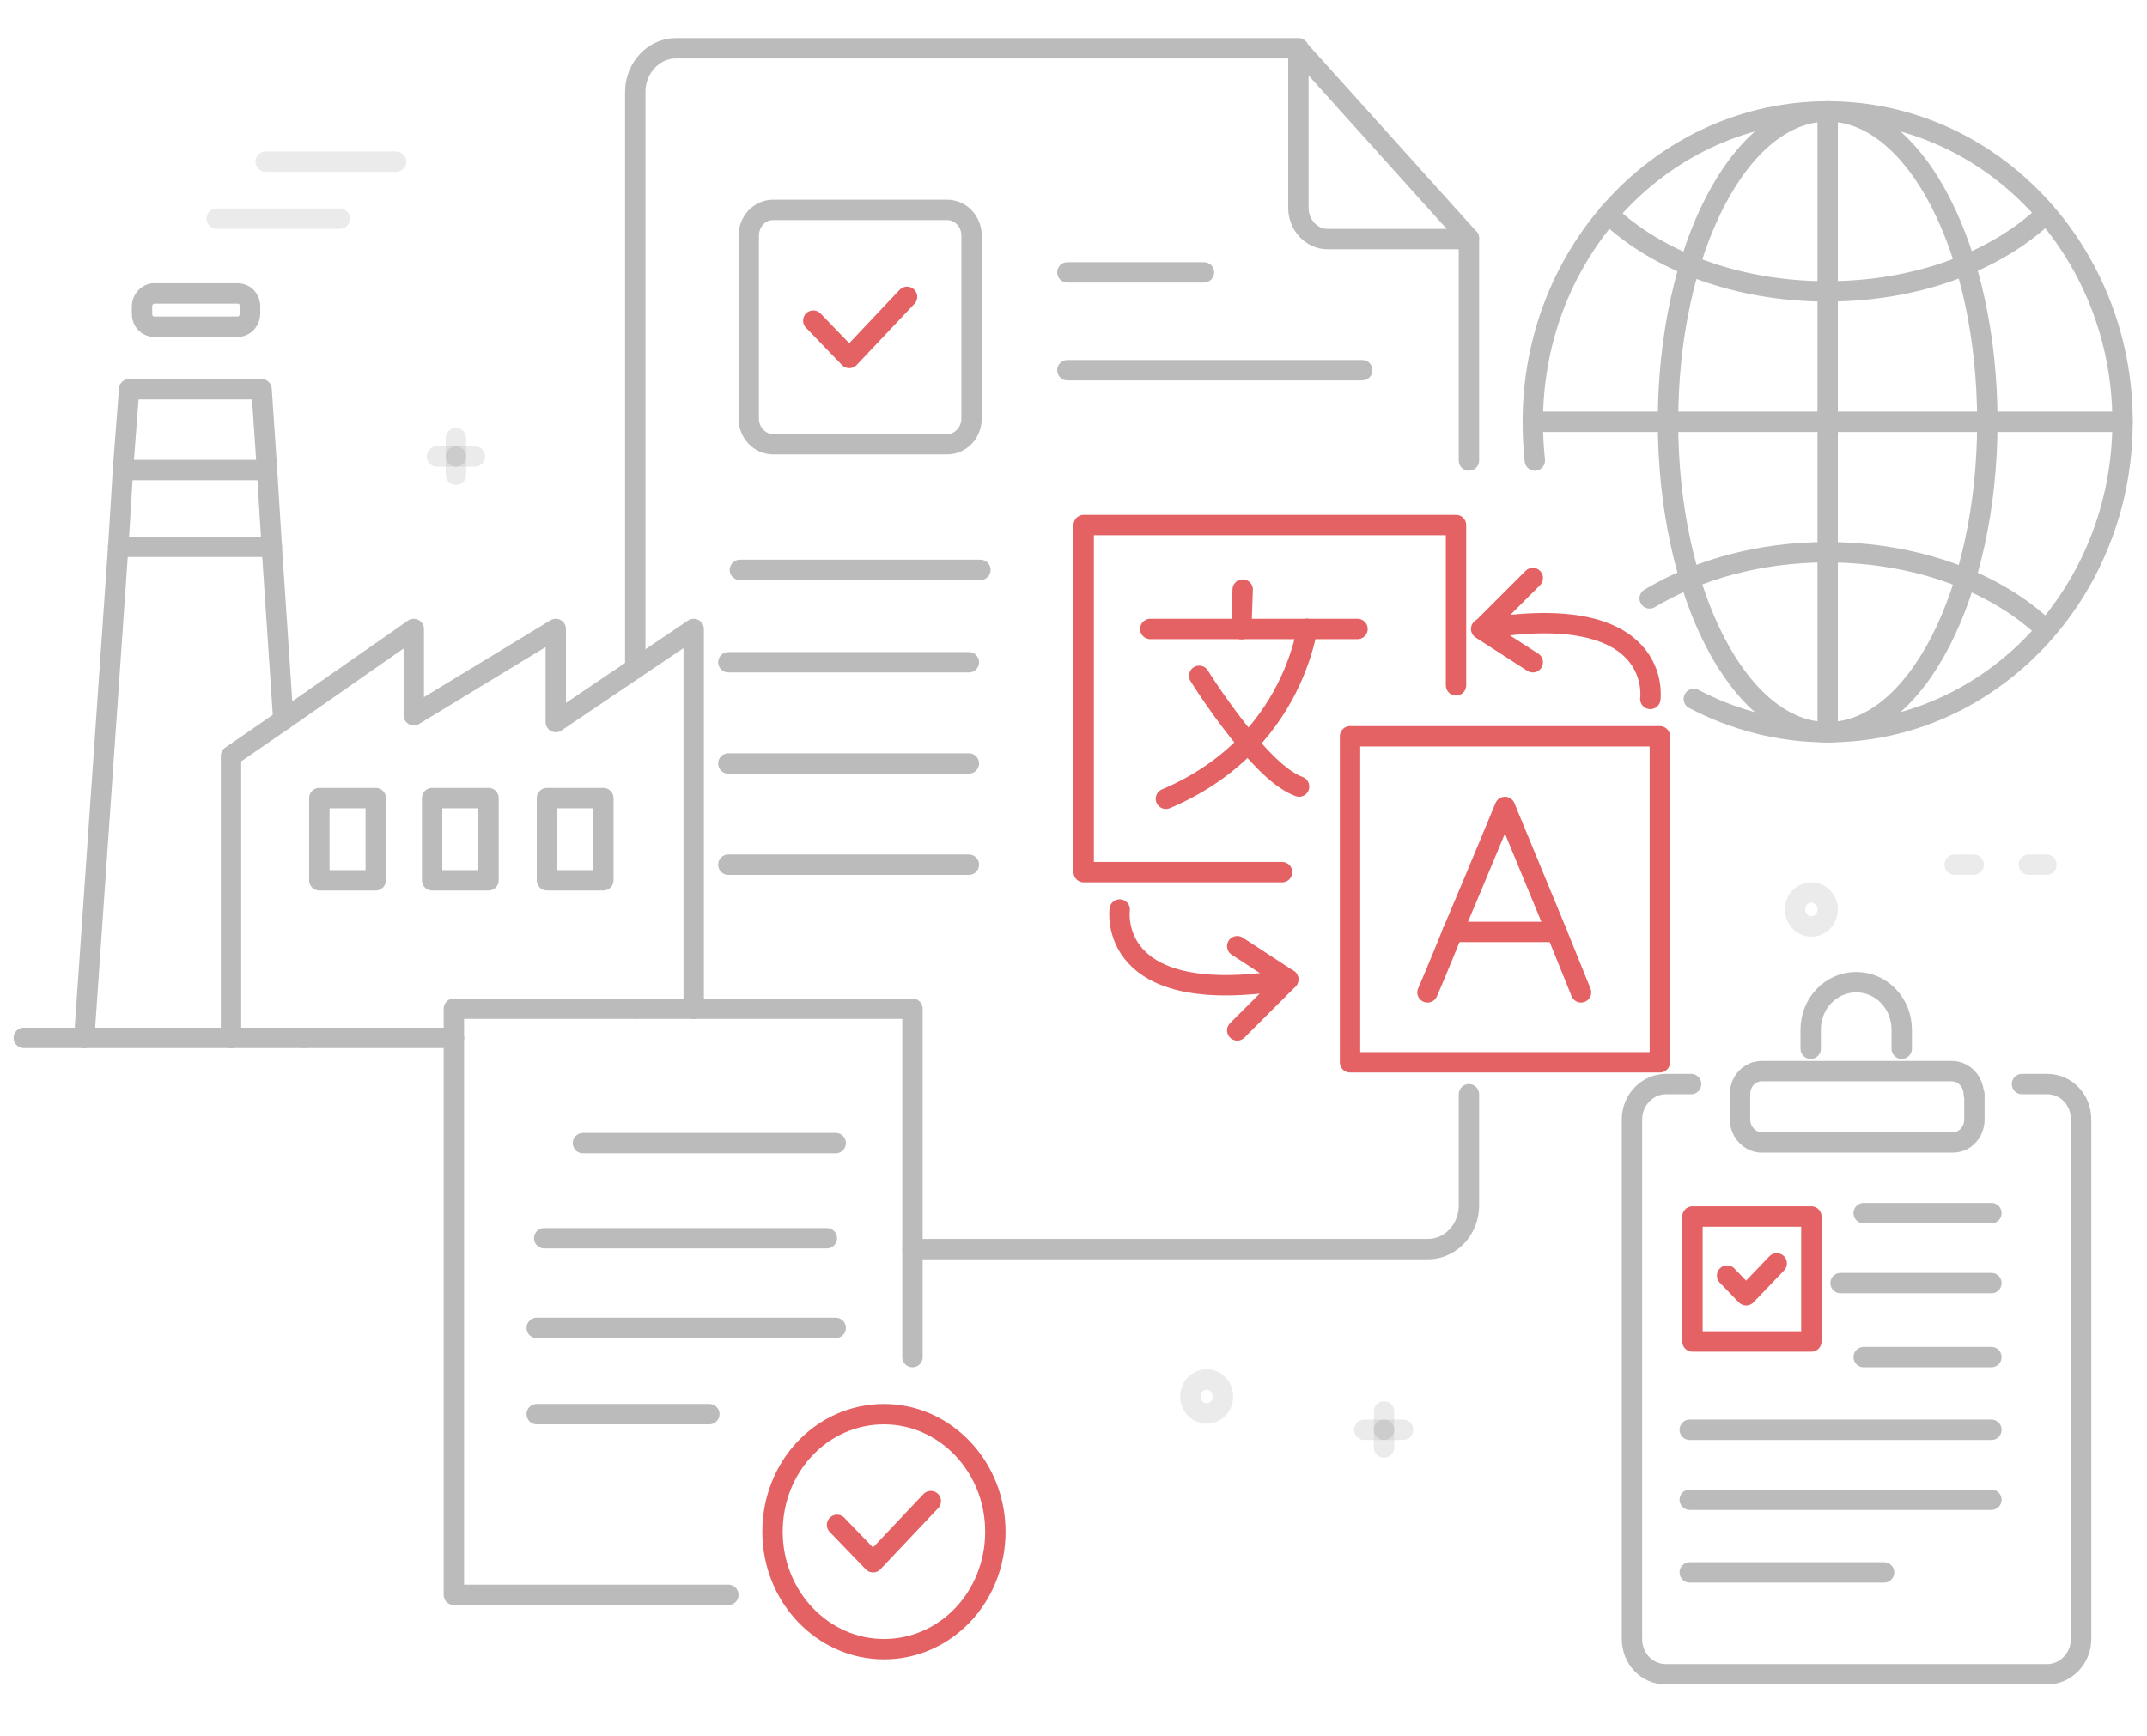 <?xml version="1.0" encoding="utf-8"?>
<!-- Generator: Adobe Illustrator 24.1.0, SVG Export Plug-In . SVG Version: 6.00 Build 0)  -->
<svg version="1.1" id="Layer_1" xmlns="http://www.w3.org/2000/svg" xmlns:xlink="http://www.w3.org/1999/xlink" x="0px" y="0px"
	 viewBox="0 0 316 255.6" style="enable-background:new 0 0 316 255.6;" xml:space="preserve">
<style type="text/css">
	.st0{fill:none;stroke:#BBBBBB;stroke-width:3;stroke-linecap:round;stroke-linejoin:round;stroke-miterlimit:10;}
	.st1{fill:none;stroke:#E46264;stroke-width:3;stroke-linecap:round;stroke-linejoin:round;stroke-miterlimit:10;}
	.st2{opacity:0.3;fill:none;stroke:#BBBBBB;stroke-width:3;stroke-linecap:round;stroke-linejoin:round;stroke-miterlimit:10;}
</style>
<path class="st0" d="M248.9,159.6h-3.7c-2.7,0-5,2.3-5,5.2v76.5c0,2.9,2.2,5.2,5,5.2h56.1c2.7,0,5-2.3,5-5.2v-76.5
	c0-2.9-2.2-5.2-5-5.2h-3.7"/>
<path class="st0" d="M290.5,161.1c0-1.9-1.5-3.4-3.2-3.4h-14h-14c-1.8,0-3.2,1.5-3.2,3.4v3.7c0,1.9,1.5,3.4,3.2,3.4h28.1
	c1.8,0,3.2-1.5,3.2-3.4V161.1z"/>
<polyline class="st1" points="254.2,187.8 257,190.7 261.5,186 "/>
<path class="st0" d="M279.9,154.4v-2.8c0-3.9-3-7-6.7-7c-3.7,0-6.7,3.1-6.7,7v2.8"/>
<rect x="249.1" y="179.1" class="st1" width="17.5" height="18.4"/>
<polyline class="st1" points="119.7,47.2 125,52.7 133.5,43.7 "/>
<path class="st0" d="M110.2,34.7v26.9c0,2.1,1.6,3.8,3.6,3.8h25.6c2,0,3.6-1.7,3.6-3.8V34.7c0-2.1-1.6-3.8-3.6-3.8h-25.6
	C111.8,30.9,110.2,32.6,110.2,34.7z"/>
<polyline class="st1" points="123.2,224.5 128.5,230 137,221 "/>
<path class="st1" d="M113.7,225.5L113.7,225.5c0,9.6,7.4,17.3,16.4,17.3h0c9.1,0,16.4-7.7,16.4-17.3v0c0-9.6-7.4-17.3-16.4-17.3h0
	C121,208.2,113.7,215.9,113.7,225.5z"/>
<line class="st0" x1="293.1" y1="210.5" x2="248.7" y2="210.5"/>
<line class="st0" x1="293.1" y1="220.8" x2="248.7" y2="220.8"/>
<line class="st0" x1="277.3" y1="231.5" x2="248.7" y2="231.5"/>
<line class="st0" x1="274.3" y1="199.8" x2="293.1" y2="199.8"/>
<line class="st0" x1="270.9" y1="188.9" x2="293.1" y2="188.9"/>
<line class="st0" x1="274.3" y1="178.6" x2="293.1" y2="178.6"/>
<rect x="198.7" y="108.4" class="st1" width="45.6" height="48"/>
<polyline class="st1" points="214.3,100.9 214.3,77.3 159.5,77.3 159.5,128.4 188.7,128.4 "/>
<line class="st1" x1="232.7" y1="146.1" x2="229.1" y2="137.2"/>
<path class="st1" d="M229.1,137.2l-7.6-18.4c0,0-4.3,10.4-7.7,18.4"/>
<path class="st1" d="M213.8,137.2c-1.9,4.7-3.5,8.5-3.7,8.9"/>
<line class="st1" x1="213.8" y1="137.2" x2="229.1" y2="137.2"/>
<line class="st1" x1="182.7" y1="92.6" x2="182.9" y2="86.8"/>
<line class="st1" x1="199.8" y1="92.6" x2="192.3" y2="92.6"/>
<line class="st1" x1="182.7" y1="92.6" x2="192.3" y2="92.6"/>
<line class="st1" x1="169.3" y1="92.6" x2="182.7" y2="92.6"/>
<path class="st1" d="M183.7,109.4c5.7-6,7.9-12.7,8.7-16.8"/>
<path class="st1" d="M183.7,109.4c-3,3.1-6.9,6-12.1,8.2"/>
<path class="st1" d="M183.7,109.4c-3.9-4.6-7.2-9.9-7.2-9.9"/>
<path class="st1" d="M183.7,109.4c2.4,2.9,5.1,5.5,7.5,6.4"/>
<path class="st0" d="M93.5,98.4V13.5c0-3.5,2.7-6.4,6-6.4h91.6"/>
<line class="st0" x1="216.2" y1="67.8" x2="216.2" y2="35.1"/>
<line class="st0" x1="216.2" y1="35.1" x2="191.1" y2="7.2"/>
<path class="st0" d="M216.2,161.1v16.4c0,3.5-2.7,6.4-6,6.4h-75.8"/>
<line class="st0" x1="93.5" y1="148.5" x2="102.1" y2="148.5"/>
<polyline class="st0" points="66.8,152.8 66.8,148.5 93.5,148.5 "/>
<line class="st0" x1="134.3" y1="199.8" x2="134.3" y2="183.9"/>
<polyline class="st0" points="66.8,152.8 66.8,234.8 107.2,234.8 "/>
<polyline class="st0" points="134.3,183.9 134.3,148.5 102.1,148.5 "/>
<path class="st0" d="M22.7,43.2c-1,0-1.8,0.9-1.8,1.9v1.1c0,1.1,0.8,1.9,1.8,1.9H35c1,0,1.8-0.9,1.8-1.9v-1.1c0-1.1-0.8-1.9-1.8-1.9
	H22.7z"/>
<polyline class="st0" points="39.3,69.2 38.5,57.3 19,57.3 18.1,69.2 "/>
<line class="st0" x1="39.3" y1="69.2" x2="40" y2="80.5"/>
<line class="st0" x1="17.4" y1="80.5" x2="18.1" y2="69.2"/>
<line class="st0" x1="41.7" y1="106" x2="40" y2="80.5"/>
<line class="st0" x1="17.4" y1="80.5" x2="12.4" y2="152.8"/>
<line class="st0" x1="18.1" y1="69.2" x2="39.3" y2="69.2"/>
<line class="st0" x1="17.4" y1="80.5" x2="40" y2="80.5"/>
<line class="st0" x1="34" y1="152.8" x2="44.7" y2="152.8"/>
<line class="st0" x1="12.4" y1="152.8" x2="34" y2="152.8"/>
<line class="st0" x1="66.8" y1="152.8" x2="44.7" y2="152.8"/>
<line class="st0" x1="12.4" y1="152.8" x2="3.5" y2="152.8"/>
<rect x="47" y="117.5" class="st0" width="8.3" height="12.1"/>
<rect x="63.6" y="117.5" class="st0" width="8.3" height="12.1"/>
<rect x="80.5" y="117.5" class="st0" width="8.3" height="12.1"/>
<line class="st2" x1="39.1" y1="23.8" x2="58.3" y2="23.8"/>
<line class="st2" x1="50" y1="32.2" x2="31.9" y2="32.2"/>
<line class="st2" x1="67.1" y1="67.2" x2="69.9" y2="67.2"/>
<line class="st2" x1="64.3" y1="67.2" x2="67.1" y2="67.2"/>
<line class="st2" x1="67.1" y1="67.2" x2="67.1" y2="64.5"/>
<line class="st2" x1="67.1" y1="69.9" x2="67.1" y2="67.2"/>
<line class="st2" x1="203.7" y1="210.5" x2="206.5" y2="210.5"/>
<line class="st2" x1="200.8" y1="210.5" x2="203.7" y2="210.5"/>
<line class="st2" x1="203.7" y1="210.5" x2="203.7" y2="207.8"/>
<line class="st2" x1="203.7" y1="213.1" x2="203.7" y2="210.5"/>
<polyline class="st0" points="34,152.8 34,111.3 41.7,106 "/>
<polyline class="st0" points="93.5,98.4 81.8,106.3 81.8,92.6 60.9,105.3 60.9,92.6 41.7,106 "/>
<polyline class="st0" points="93.5,98.4 102.1,92.6 102.1,148.5 "/>
<line class="st0" x1="157.1" y1="40.1" x2="177.2" y2="40.1"/>
<line class="st0" x1="200.5" y1="54.5" x2="157.1" y2="54.5"/>
<line class="st0" x1="108.9" y1="83.9" x2="144.3" y2="83.9"/>
<line class="st0" x1="142.6" y1="97.5" x2="107.2" y2="97.5"/>
<line class="st0" x1="142.6" y1="112.4" x2="107.2" y2="112.4"/>
<line class="st0" x1="142.6" y1="127.3" x2="107.2" y2="127.3"/>
<path class="st0" d="M191.1,7.2v23.4c0,2.5,1.9,4.6,4.3,4.6h20.7"/>
<g>
	<path class="st0" d="M225.9,67.8c-0.2-1.9-0.3-3.8-0.3-5.7c0-25.3,19.4-45.7,43.4-45.7c24,0,43.4,20.5,43.4,45.7
		S293,107.8,269,107.8c-7.1,0-13.8-1.8-19.7-4.9"/>
	<ellipse class="st0" cx="269" cy="62.1" rx="23.5" ry="45.7"/>
	<path class="st0" d="M242.8,88.1c7-4.2,16.1-6.8,26.1-6.8c13.3,0,25,4.5,32.2,11.4"/>
	<path class="st0" d="M236.7,31.5c7.2,6.9,19,11.4,32.2,11.4c13.3,0,25-4.5,32.2-11.4"/>
	<line class="st0" x1="225.6" y1="62.1" x2="312.4" y2="62.1"/>
	<line class="st0" x1="269" y1="107.8" x2="269" y2="16.4"/>
</g>
<path class="st1" d="M225.6,85.1l-7.5,7.5c26.9-4.5,24.8,10.3,24.8,10.3"/>
<line class="st1" x1="225.6" y1="97.5" x2="218" y2="92.6"/>
<path class="st1" d="M182.1,151.7l7.5-7.5c-26.9,4.5-24.8-10.3-24.8-10.3"/>
<line class="st1" x1="182.1" y1="139.3" x2="189.6" y2="144.2"/>
<line class="st0" x1="123" y1="168.3" x2="85.8" y2="168.3"/>
<line class="st0" x1="121.7" y1="182.3" x2="80.1" y2="182.3"/>
<line class="st0" x1="123" y1="195.5" x2="79" y2="195.5"/>
<line class="st0" x1="104.4" y1="208.2" x2="79" y2="208.2"/>
<ellipse class="st2" cx="177.6" cy="205.6" rx="2.4" ry="2.5"/>
<ellipse class="st2" cx="266.6" cy="133.9" rx="2.4" ry="2.5"/>
<line class="st2" x1="290.5" y1="127.3" x2="287.7" y2="127.3"/>
<line class="st2" x1="301.2" y1="127.3" x2="298.6" y2="127.3"/>
</svg>
